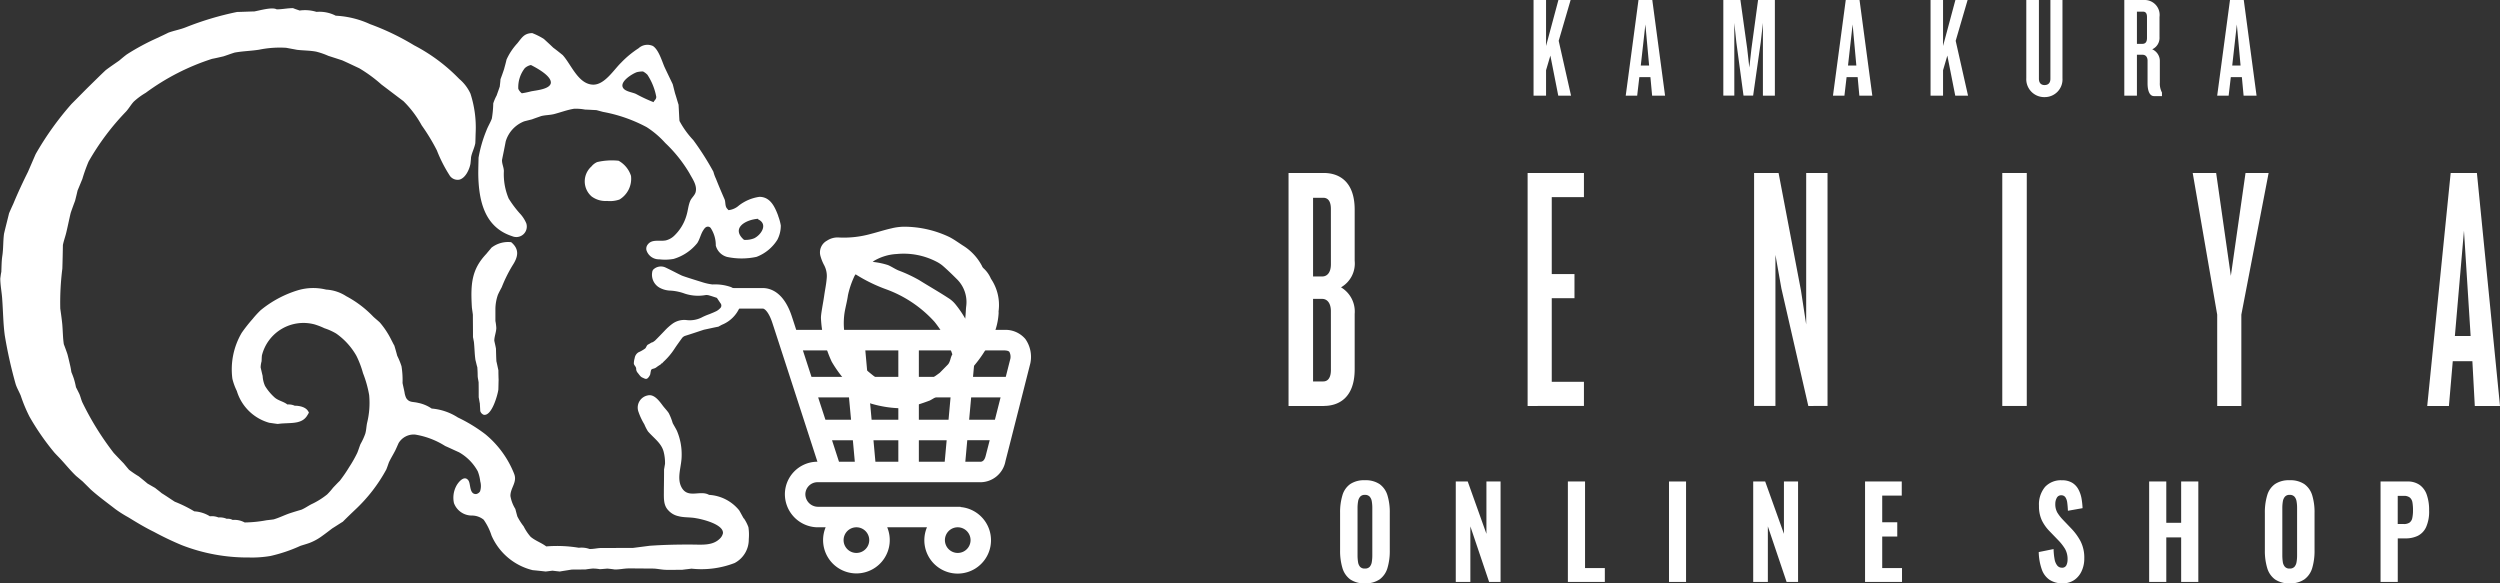 <svg xmlns="http://www.w3.org/2000/svg" width="240" height="56" viewBox="0 0 240 56"><rect x="0" y="0" width="240" height="56" fill="#333333" stroke="none"/><g transform="translate(-447.707 -469.924)"><g transform="translate(576.356 516.028)" style="isolation:isolate"><path d="M578.205,507.8v-9.643h2.566a1.982,1.982,0,0,1,1.187.329,1.924,1.924,0,0,1,.684.944,4.4,4.4,0,0,1,.225,1.5,3.659,3.659,0,0,1-.294,1.618,1.748,1.748,0,0,1-.8.828,2.682,2.682,0,0,1-1.169.244h-.747v4.18Zm1.648-5.559h.578a.956.956,0,0,0,.554-.137.712.712,0,0,0,.266-.436,3.431,3.431,0,0,0,.069-.761,4.308,4.308,0,0,0-.054-.739.787.787,0,0,0-.245-.464.894.894,0,0,0-.6-.166h-.567Z" transform="translate(-478.321 -498.038)" fill="#fff"/><path d="M574.6,507.99a2.336,2.336,0,0,1-1.406-.382,2.077,2.077,0,0,1-.743-1.088,5.7,5.7,0,0,1-.225-1.7v-3.595a5.619,5.619,0,0,1,.225-1.69,2,2,0,0,1,.743-1.071,2.375,2.375,0,0,1,1.406-.371,2.4,2.4,0,0,1,1.421.375,2.05,2.05,0,0,1,.751,1.073,5.568,5.568,0,0,1,.223,1.685v3.595a5.709,5.709,0,0,1-.223,1.7,2.067,2.067,0,0,1-.751,1.088A2.372,2.372,0,0,1,574.6,507.99Zm0-1.419a.592.592,0,0,0,.47-.172.929.929,0,0,0,.2-.464,3.691,3.691,0,0,0,.05-.624V500.75a3.562,3.562,0,0,0-.05-.619.909.909,0,0,0-.2-.458.587.587,0,0,0-.47-.174.553.553,0,0,0-.448.174.909.909,0,0,0-.2.458,3.757,3.757,0,0,0-.05.619v4.561a4.413,4.413,0,0,0,.045.624.909.909,0,0,0,.2.464A.575.575,0,0,0,574.6,506.571Z" transform="translate(-483.448 -498.094)" fill="#fff"/><path d="M566.27,507.8v-9.643h1.646v3.964h1.427v-3.964h1.648V507.8h-1.648v-4.274h-1.427V507.8Z" transform="translate(-488.601 -498.038)" fill="#fff"/><path d="M562.873,507.99a2.219,2.219,0,0,1-1.245-.329,1.985,1.985,0,0,1-.754-.988,5.368,5.368,0,0,1-.3-1.685L562,504.7a6.1,6.1,0,0,0,.1.994,1.306,1.306,0,0,0,.26.595.558.558,0,0,0,.435.2.436.436,0,0,0,.435-.238,1.246,1.246,0,0,0,.113-.547,1.973,1.973,0,0,0-.243-1.018,4.623,4.623,0,0,0-.645-.828l-.838-.868a4.014,4.014,0,0,1-.734-1.025,3.161,3.161,0,0,1-.284-1.406,2.619,2.619,0,0,1,.583-1.827,2.074,2.074,0,0,1,1.6-.637,1.887,1.887,0,0,1,1,.238,1.66,1.66,0,0,1,.6.637,2.909,2.909,0,0,1,.3.87,7.027,7.027,0,0,1,.1.935l-1.406.249c-.013-.294-.035-.552-.065-.774a1.172,1.172,0,0,0-.18-.525.464.464,0,0,0-.4-.188.457.457,0,0,0-.427.255,1.165,1.165,0,0,0-.139.565,1.635,1.635,0,0,0,.193.839,4.026,4.026,0,0,0,.533.685l.819.857a5.46,5.46,0,0,1,.873,1.2,3.456,3.456,0,0,1,.364,1.663,2.809,2.809,0,0,1-.26,1.227,2.071,2.071,0,0,1-.723.857A1.939,1.939,0,0,1,562.873,507.99Z" transform="translate(-493.505 -498.094)" fill="#fff"/><path d="M551.619,507.8v-9.643h3.524v1.356h-1.876v2.56h1.445v1.369h-1.445v3.025h1.9V507.8Z" transform="translate(-501.223 -498.038)" fill="#fff"/><path d="M545.85,507.8v-9.643H547l1.8,5.024v-5.024h1.356V507.8h-1.1l-1.8-5.334V507.8Z" transform="translate(-506.191 -498.038)" fill="#fff"/><path d="M541.508,507.8v-9.643h1.637V507.8Z" transform="translate(-509.933 -498.038)" fill="#fff"/><path d="M536.292,507.8v-9.643h1.648v8.31h1.9V507.8Z" transform="translate(-514.425 -498.038)" fill="#fff"/><path d="M530.521,507.8v-9.643h1.148l1.795,5.024v-5.024h1.358V507.8h-1.1l-1.8-5.334V507.8Z" transform="translate(-519.416 -498.038)" fill="#fff"/><path d="M526.919,507.99a2.34,2.34,0,0,1-1.407-.382,2.087,2.087,0,0,1-.743-1.088,5.7,5.7,0,0,1-.225-1.7v-3.595a5.615,5.615,0,0,1,.225-1.69,2.013,2.013,0,0,1,.743-1.071,2.379,2.379,0,0,1,1.407-.371,2.4,2.4,0,0,1,1.423.375,2.059,2.059,0,0,1,.749,1.073,5.567,5.567,0,0,1,.223,1.685v3.595a5.709,5.709,0,0,1-.223,1.7,2.076,2.076,0,0,1-.749,1.088A2.378,2.378,0,0,1,526.919,507.99Zm0-1.419a.592.592,0,0,0,.47-.172.929.929,0,0,0,.2-.464,3.9,3.9,0,0,0,.048-.624V500.75a3.765,3.765,0,0,0-.048-.619.908.908,0,0,0-.2-.458.587.587,0,0,0-.47-.174.558.558,0,0,0-.448.174.9.9,0,0,0-.2.458,3.566,3.566,0,0,0-.052.619v4.561a4.142,4.142,0,0,0,.047.624.891.891,0,0,0,.193.464A.579.579,0,0,0,526.919,506.571Z" transform="translate(-524.544 -498.094)" fill="#fff"/></g><g transform="translate(571.407 469.924)"><path d="M588.051,502.732l-.233-4.3h-1.882l-.369,4.3h-2.083l2.251-22.366h2.518l2.217,22.366Zm-1.04-16.825-.873,10.107h1.512Z" transform="translate(-474.17 -463.759)" fill="#fff"/><path d="M574.531,493.967v8.765h-2.318v-8.765l-2.351-13.6h2.25l1.411,9.874,1.409-9.874h2.217Z" transform="translate(-483.062 -463.759)" fill="#fff"/><rect width="2.351" height="22.365" transform="translate(68.519 16.607)" fill="#fff"/><path d="M549.591,502.732l-2.585-11.284-.572-3.223v14.507h-2.048V480.366h2.351l2.15,11.284.5,3.256v-14.54h2.049v22.365Z" transform="translate(-499.693 -463.759)" fill="#fff"/><path d="M531.232,502.732V480.366h5.407v2.317h-3.09v7.388h2.182v2.316h-2.182v8.028h3.09v2.316Z" transform="translate(-508.281 -463.759)" fill="#fff"/><path d="M520.739,502.732h-3.393V480.366h3.393c1.31,0,2.956.672,2.956,3.525v4.9a2.637,2.637,0,0,1-1.312,2.552,2.7,2.7,0,0,1,1.312,2.551v5.308c0,2.853-1.646,3.525-2.956,3.525m.672-18.907c0-.773-.3-1.075-.738-1.075H519.7v7.556h.873c.5,0,.84-.4.84-1.176Zm0,9.806c0-.739-.336-1.174-.84-1.174H519.7v7.925h.976c.435,0,.738-.334.738-1.11Z" transform="translate(-517.346 -463.759)" fill="#fff"/><path d="M573.82,479.582l-.167-1.777h-1.062l-.207,1.777h-1.1l1.229-9.184h1.323l1.227,9.184Zm-.65-6.838-.442,3.944h.8Z" transform="translate(-482.134 -470.398)" fill="#fff"/><path d="M568.743,479.623c-.442,0-.622-.549-.622-1.212v-2.194c0-.316-.164-.564-.481-.564H567.1v3.929h-1.212V470.4h1.861a1.434,1.434,0,0,1,1.519,1.626v1.932a1.2,1.2,0,0,1-.7,1.171,1.228,1.228,0,0,1,.731,1.173v2.04a1.807,1.807,0,0,0,.205.938v.344Zm-.677-7.584c0-.357-.124-.523-.385-.523H567.1v3.09h.524c.291,0,.442-.18.442-.567Z" transform="translate(-485.655 -470.397)" fill="#fff"/><path d="M561.947,479.721a1.722,1.722,0,0,1-1.752-1.82v-7.5h1.212v7.558c0,.385.194.605.539.605.37,0,.564-.22.564-.605V470.4h1.158v7.5a1.7,1.7,0,0,1-1.722,1.82" transform="translate(-489.371 -470.398)" fill="#fff"/><path d="M557.006,479.581l-.759-3.847-.412,1.407v2.44h-1.2V470.4h1.2v4.414l1.185-4.414h1.172l-1.144,3.917,1.186,5.266Z" transform="translate(-493.002 -470.398)" fill="#fff"/><path d="M551.5,479.582l-.164-1.777h-1.062l-.207,1.777h-1.1l1.227-9.184h1.323l1.227,9.184Zm-.647-6.838-.442,3.944h.8Z" transform="translate(-496.702 -470.398)" fill="#fff"/><path d="M546.4,479.581V472.6l-.207,1.847-.731,5.13h-.924l-.69-5.13-.193-1.847v6.977H542.6V470.4h1.641l.649,4.648.206,1.834.206-1.834.634-4.648h1.613v9.183Z" transform="translate(-500.861 -470.398)" fill="#fff"/><path d="M539.465,479.582l-.164-1.777h-1.064l-.207,1.777h-1.1l1.226-9.184h1.325l1.227,9.184Zm-.647-6.838-.442,3.944h.8Z" transform="translate(-504.561 -470.398)" fill="#fff"/><path d="M533.948,479.581l-.758-3.847-.414,1.407v2.44h-1.2V470.4h1.2v4.414l1.186-4.414h1.172l-1.144,3.917,1.185,5.266Z" transform="translate(-508.055 -470.398)" fill="#fff"/></g><g transform="translate(447.707 470.708)"><path d="M518.158,491.14a2.5,2.5,0,0,0-2.054-.871h-19.94c-.226-.7-.384-1.181-.436-1.335-.779-2.333-2.079-2.682-2.785-2.682h-2.8a.985.985,0,1,0,0,1.97h2.8c.228,0,.61.417.916,1.335.27.811,3.417,10.519,4.34,13.37h-.124a3.13,3.13,0,0,0-3,3.119,3.184,3.184,0,0,0,3.079,3.173h.834a3.2,3.2,0,1,0,5.91,0h3.817a3.2,3.2,0,1,0,3.226-1.943v-.027h-.28l-9.69,0-.028,0-.029,0-3.7,0a1.215,1.215,0,0,1-1.174-1.206,1.173,1.173,0,0,1,1.109-1.151h15.574a2.464,2.464,0,0,0,2.529-2.03c.37-1.427,2.38-9.362,2.39-9.4A2.98,2.98,0,0,0,518.158,491.14Zm-14.985,19.31a1.231,1.231,0,1,1-1.234-1.231h.007A1.233,1.233,0,0,1,503.173,510.45Zm9.727,0a1.231,1.231,0,1,1-1.235-1.231h.007A1.234,1.234,0,0,1,512.9,510.45Zm3.725-18.072a1.032,1.032,0,0,1,.1.643s-.183.719-.445,1.755h-3.144l.231-2.538H516.1C516.255,492.238,516.525,492.257,516.625,492.378Zm-18.357,4.369h2.96l.2,2.146h-2.461C498.743,498.208,498.506,497.483,498.268,496.746Zm4.938,0h2.76v2.146H503.4Zm2.76-1.97h-2.94l-.229-2.538h3.169Zm1.97-2.538h3.454l-.231,2.538h-3.223Zm-1.97,8.623v2.064h-2.2l-.187-2.064Zm1.97,0h2.67l-.188,2.064h-2.482Zm0-1.97v-2.146h3.044l-.194,2.146Zm5.022-2.146h2.824c-.179.707-.365,1.44-.544,2.146h-2.474Zm-12.141-4.508.231,2.538h-3.42c-.29-.893-.569-1.757-.824-2.538Zm-1.216,8.623h2l.188,2.065h-1.519Zm14.283,2.069-.055-.007-1.432,0,.188-2.064h2.152c-.174.682-.313,1.226-.387,1.509C514.228,502.84,514.032,502.9,513.885,502.93Z" transform="translate(-419.726 -459.383)" fill="#fff"/><path d="M495.35,484.174a1.28,1.28,0,0,0-.59,1.5,4.129,4.129,0,0,0,.342.841,2.231,2.231,0,0,1,.24,1.323c-.045.531-.156,1.049-.231,1.573-.1.724-.333,1.816-.315,2.2a11.11,11.11,0,0,0,1.037,4.178,12.075,12.075,0,0,0,1.374,1.895,8.99,8.99,0,0,0,2.337,2.1,10.8,10.8,0,0,0,3.286.469,19.542,19.542,0,0,0,2.427-.752,11.254,11.254,0,0,0,2.352-1.7,13.842,13.842,0,0,0,1.566-1.275,11.571,11.571,0,0,0,1.672-2.328,9.173,9.173,0,0,0,.687-1.429,6.341,6.341,0,0,0,.317-1.628c.008-.079-.012-.152,0-.229a4.491,4.491,0,0,0-.739-3.1,2.852,2.852,0,0,0-.69-.982.606.606,0,0,1-.173-.25,5.071,5.071,0,0,0-1.839-1.96c-.424-.275-.831-.575-1.28-.806a10.161,10.161,0,0,0-4.243-.992,5.205,5.205,0,0,0-1.343.162c-.665.149-1.317.364-1.978.533a9.652,9.652,0,0,1-2.995.343,1.846,1.846,0,0,0-1.218.315M506.2,496.846a12.342,12.342,0,0,1-1.814,1.139c-2.072.868-2.876.243-3.37-.013a17.443,17.443,0,0,1-2.248-1.744,7.435,7.435,0,0,1-.757-1.164,11.634,11.634,0,0,1-.826-1.345,6.913,6.913,0,0,1-.129-2.606c.092-.578.253-1.131.33-1.7a8.27,8.27,0,0,1,.561-1.709,1.178,1.178,0,0,1,.176-.312,15.112,15.112,0,0,0,2.958,1.447,11.6,11.6,0,0,1,4.606,3.1,10.051,10.051,0,0,1,1.722,3.139c-.191.291-.178.68-.415.961m-4.941-10.595a6.848,6.848,0,0,1,3.816.725,3.108,3.108,0,0,1,.683.459c.437.385.854.791,1.265,1.2a3.086,3.086,0,0,1,.915,2.692c-.03.3-.035.6-.065.9-.007.077-.012.154-.017.229a9.952,9.952,0,0,0-.948-1.385,2.733,2.733,0,0,0-.685-.6c-.92-.6-1.883-1.147-2.807-1.724a13.7,13.7,0,0,0-1.962-.916c-.357-.149-.662-.368-1.012-.518a7.347,7.347,0,0,0-1.322-.291c-.052-.012-.1-.025-.154-.035l.01-.007a4.757,4.757,0,0,1,2.283-.73" transform="translate(-415.984 -461.841)" fill="#fff"/><path d="M477.276,488.734c.107-.24.241-.484.359-.707a13.576,13.576,0,0,1,1.04-2.1c.533-.814.688-1.536-.132-2.226a2.612,2.612,0,0,0-1.893.528c-.154.2-.34.4-.494.595-1.42,1.494-1.521,2.9-1.385,5.159.03.233.067.459.094.69,0,.719.013,1.432.01,2.144.035.157.059.31.089.459.065.59.062,1.154.147,1.732.064.228.107.471.181.7.02.292.034.581.034.853.013.211.064.4.09.593.008.472.008.965.008,1.439.044.193.064.392.111.595.007.224.028.476.037.714a.552.552,0,0,0,.327.365c.769.174,1.343-1.888,1.412-2.41.013-.313.013-.625.025-.931-.012-.308-.02-.608-.02-.921-.064-.285-.121-.576-.193-.876-.022-.4-.032-.8-.04-1.2-.042-.256-.105-.5-.161-.764,0-.412.174-.782.193-1.213a4.661,4.661,0,0,0-.087-.687c0-.385,0-.767,0-1.166a4.283,4.283,0,0,1,.246-1.367" transform="translate(-429.469 -461.235)" fill="#fff"/><path d="M519.1,519.388c-.147-.258-.283-.521-.425-.765a4.018,4.018,0,0,0-2.9-1.493c-.853-.5-2.069.43-2.67-.782-.436-.893.035-1.951.04-2.954a5.742,5.742,0,0,0-.459-2.427c-.119-.241-.261-.465-.4-.728a5.374,5.374,0,0,0-.38-.961c-.189-.283-.429-.507-.636-.8-.293-.386-.776-1.033-1.358-.9a1.19,1.19,0,0,0-.938,1.5,6.215,6.215,0,0,0,.591,1.282,4.334,4.334,0,0,0,.347.676c.563.652,1.293,1.124,1.506,1.958a4.279,4.279,0,0,1,.131,1.173c-.034.158-.054.332-.092.509,0,.639-.008,1.288-.018,1.914.01.785-.084,1.5.429,2.026a1.812,1.812,0,0,0,.968.558c.539.148,1.129.084,1.71.2.621.1,2.621.588,2.566,1.433a1.017,1.017,0,0,1-.308.532c-.719.706-1.752.556-2.826.561-1.352-.005-2.611.025-3.893.115l-1.611.207c-1.037.005-2.079.005-3.132.01-.338.017-.665.1-1.035.094a2.316,2.316,0,0,0-1.03-.118,12.723,12.723,0,0,0-3.131-.13c-.454-.349-1.052-.543-1.5-.925a4.637,4.637,0,0,1-.667-1,5.886,5.886,0,0,1-.606-.952c-.065-.232-.131-.474-.194-.723a3.4,3.4,0,0,1-.471-1.239c-.01-.785.673-1.316.362-2.117a9.386,9.386,0,0,0-2.781-3.822,14.865,14.865,0,0,0-2.626-1.6,5.469,5.469,0,0,0-2.518-.858,3.547,3.547,0,0,0-1.315-.549c-.509-.126-.839-.01-1.129-.462a1.891,1.891,0,0,1-.161-.556c-.057-.293-.131-.592-.189-.885a8.229,8.229,0,0,0-.1-1.611,7.118,7.118,0,0,0-.412-1.006c-.084-.327-.179-.659-.276-.979-.1-.158-.173-.327-.265-.494a8.09,8.09,0,0,0-1.12-1.714c-.194-.185-.422-.364-.637-.565a10.206,10.206,0,0,0-2.6-1.967,3.918,3.918,0,0,0-1.923-.63,5.179,5.179,0,0,0-2.715.064,10.427,10.427,0,0,0-3.566,1.908,8.677,8.677,0,0,0-.774.841,14.654,14.654,0,0,0-1.047,1.328,6.923,6.923,0,0,0-.9,4.419,5.642,5.642,0,0,0,.427,1.173,4.528,4.528,0,0,0,3.114,3.052c.266.034.533.079.809.113.178-.024.375-.046.576-.054.936-.055,1.841.015,2.3-.826.047-.061.178-.285.077-.285-.213-.457-.849-.587-1.323-.587a1.447,1.447,0,0,0-.7-.118c-.4-.31-.918-.364-1.283-.726a4.924,4.924,0,0,1-.861-1.05,2.694,2.694,0,0,1-.231-.962c-.065-.268-.131-.549-.194-.824a2.58,2.58,0,0,1,.092-.588c.01-.177.01-.366.033-.563a4.112,4.112,0,0,1,5.054-2.974,6.522,6.522,0,0,1,.945.367,5.674,5.674,0,0,1,1.132.511,6.554,6.554,0,0,1,1.94,2.139,9.214,9.214,0,0,1,.633,1.665,10.679,10.679,0,0,1,.59,2.1,7.994,7.994,0,0,1-.2,2.683c-.074.359-.074.7-.174,1.031a6.028,6.028,0,0,1-.461,1c-.11.281-.194.565-.308.839a11.769,11.769,0,0,1-.775,1.365,13.97,13.97,0,0,1-.9,1.313c-.218.211-.444.452-.653.671a6.326,6.326,0,0,1-.563.639,7.378,7.378,0,0,1-1.518.944c-.328.17-.611.377-.95.521-.379.111-.715.212-1.089.334-.536.179-1.02.433-1.576.595-.219.035-.457.057-.685.084a12.006,12.006,0,0,1-2.1.212,2.021,2.021,0,0,0-1.151-.241.949.949,0,0,0-.568-.108,1.646,1.646,0,0,0-.8-.131,1.615,1.615,0,0,0-.814-.11,3.191,3.191,0,0,0-1.5-.477,12.686,12.686,0,0,0-1.876-.925c-.427-.273-.826-.554-1.263-.822-.189-.167-.422-.335-.623-.5-.255-.142-.484-.28-.72-.413-.293-.246-.566-.47-.854-.7a9.346,9.346,0,0,1-.935-.635c-.164-.194-.345-.408-.5-.6-.325-.334-.645-.669-.965-1.011a27.658,27.658,0,0,1-3.015-4.862c-.119-.266-.176-.566-.3-.834-.1-.2-.208-.42-.31-.615a7.537,7.537,0,0,0-.208-.839c-.074-.212-.147-.409-.231-.605-.037-.234-.074-.46-.131-.693-.08-.349-.161-.7-.25-1.035-.107-.319-.226-.642-.347-.959-.092-.6-.092-1.276-.147-1.909-.05-.506-.122-1.006-.193-1.51a25.924,25.924,0,0,1,.2-3.842c.023-.747.04-1.51.052-2.258.09-.453.266-.9.36-1.352.139-.588.25-1.153.389-1.731.131-.386.278-.785.419-1.159.085-.332.166-.659.241-.991.154-.359.3-.731.457-1.1a15.679,15.679,0,0,1,.6-1.678,23.985,23.985,0,0,1,3.595-4.8c.273-.3.467-.656.742-.954a6.6,6.6,0,0,1,1.144-.843,22.143,22.143,0,0,1,6.368-3.263c.379-.072.737-.158,1.1-.241.36-.116.688-.243,1.072-.361.787-.145,1.543-.152,2.337-.276a9.865,9.865,0,0,1,2.611-.184c.348.066.7.128,1.042.194.633.074,1.229.059,1.848.177a7.089,7.089,0,0,1,1.154.4c.434.14.888.286,1.337.433.553.246,1.1.511,1.636.76a13.723,13.723,0,0,1,2.126,1.559c.693.524,1.422,1.078,2.116,1.6a10.011,10.011,0,0,1,1.752,2.324,19.014,19.014,0,0,1,1.456,2.4,13.434,13.434,0,0,0,1.2,2.366.911.911,0,0,0,.965.443c.6-.162.96-1,1.059-1.52.024-.217.045-.413.057-.627.085-.462.32-.871.409-1.352.02-.345.02-.691.035-1.033a10.563,10.563,0,0,0-.5-3.721,4.041,4.041,0,0,0-1.08-1.417,16.827,16.827,0,0,0-4.33-3.225,24.052,24.052,0,0,0-4.233-2.034,8.931,8.931,0,0,0-3.291-.809,3.41,3.41,0,0,0-1.846-.366,3.728,3.728,0,0,0-1.621-.13c-.2-.074-.424-.14-.632-.229-.553,0-1.032.116-1.573.116-.425-.249-1.657.116-2.142.2-.548.012-1.089.04-1.663.052a29.135,29.135,0,0,0-4.913,1.469c-.551.221-1.131.315-1.685.521-.315.163-.655.31-.968.468a22.074,22.074,0,0,0-3.018,1.618c-.24.179-.489.389-.729.592-.429.3-.876.6-1.288.913-.59.553-1.166,1.132-1.734,1.685-.526.526-1.037,1.05-1.561,1.572a29,29,0,0,0-3.432,4.8c-.253.576-.492,1.143-.745,1.717-.5,1.006-.953,1.97-1.389,3.025-.142.312-.288.63-.422.944-.157.657-.33,1.309-.482,1.958-.1.742-.057,1.448-.169,2.157-.069.457-.069.994-.092,1.517-.047.2-.069.426-.1.629,0,.655.156,1.387.189,2.044.084,1.143.09,2.305.245,3.433a43.216,43.216,0,0,0,1.04,4.658c.121.381.322.71.489,1.107a14.449,14.449,0,0,0,.839,2.017,23.761,23.761,0,0,0,2.393,3.455c.2.223.431.445.648.683.466.507.921,1.07,1.437,1.562.219.18.419.352.63.528.25.253.508.5.76.757.749.677,1.6,1.289,2.385,1.9a11.608,11.608,0,0,0,1.25.79c.812.5,1.595.974,2.444,1.388a29.286,29.286,0,0,0,2.653,1.269,17.389,17.389,0,0,0,6.482,1.193,10.507,10.507,0,0,0,2.064-.147,14.722,14.722,0,0,0,2.861-.969c.281-.093.566-.169.849-.271a5.016,5.016,0,0,0,1.209-.656c.33-.234.658-.487.993-.743.338-.209.677-.435,1.027-.651.39-.393.794-.78,1.2-1.166a15.194,15.194,0,0,0,2.975-3.851c.085-.216.166-.45.243-.669.186-.4.414-.758.61-1.144.121-.246.208-.464.325-.716a1.693,1.693,0,0,1,1.571-.819,7.689,7.689,0,0,1,2.9,1.1c.446.192.883.406,1.325.6a4.68,4.68,0,0,1,1.8,1.823,3.736,3.736,0,0,1,.24.967,1.633,1.633,0,0,1-.017.961.564.564,0,0,1-.374.261c-.673.03-.506-.962-.744-1.306-.407-.57-1.012.219-1.178.558a2.41,2.41,0,0,0-.211,1.611,1.823,1.823,0,0,0,1.68,1.2,1.8,1.8,0,0,1,1.173.4,5.644,5.644,0,0,1,.757,1.527,5.813,5.813,0,0,0,3.946,3.316c.425.039.836.083,1.25.131.229-.025.434-.054.653-.081.24.032.459.055.7.081.363-.066.764-.12,1.146-.187.444,0,.893-.007,1.315-.01.241-.037.481-.069.709-.089a4.094,4.094,0,0,1,.683.062c.248-.015.467-.036.71-.057.236.022.457.044.693.083.446.019.871-.094,1.372-.1.791,0,1.586.012,2.38.015.419.02.8.12,1.27.123.494,0,1,0,1.489-.007.3-.042.595-.069.884-.108a8.85,8.85,0,0,0,4.134-.541,2.544,2.544,0,0,0,1.36-2.29,4.858,4.858,0,0,0-.035-1.151,3.865,3.865,0,0,0-.432-.844" transform="translate(-447.707 -470.406)" fill="#fff"/><path d="M503.908,489.369c-.31-.817-.734-1.812-1.8-1.816a4.193,4.193,0,0,0-1.977.837,1.77,1.77,0,0,1-.983.441c-.03-.012-.035-.035-.064-.055-.022-.042-.075-.077-.1-.119-.183-.219-.122-.6-.216-.851-.293-.668-.576-1.335-.839-2a3.569,3.569,0,0,1-.24-.663,26.526,26.526,0,0,0-1.933-3.039,8.5,8.5,0,0,1-1.268-1.734.374.374,0,0,1-.064-.184c-.03-.5-.05-.983-.08-1.476-.116-.352-.206-.7-.322-1.044-.089-.318-.154-.613-.24-.928-.27-.565-.539-1.116-.8-1.677-.246-.578-.554-1.633-1.1-1.988a1.26,1.26,0,0,0-1.379.218,9.223,9.223,0,0,0-1.683,1.392c-.707.687-1.591,2.141-2.7,2.1-1.415-.05-2.089-1.956-2.9-2.839-.3-.243-.6-.484-.91-.712-.29-.283-.595-.558-.9-.839a6.555,6.555,0,0,0-1.116-.559c-.786.02-.99.446-1.427.98a5.873,5.873,0,0,0-1.04,1.568c-.067.315-.152.6-.231.9-.107.332-.229.665-.35.988-.008.238-.045.464-.064.687-.094.285-.2.568-.3.859a4.71,4.71,0,0,0-.328.767,9.528,9.528,0,0,1-.136,1.459c-.147.4-.374.749-.523,1.149a12.515,12.515,0,0,0-.752,2.6c-.008.516-.027,1.035-.027,1.548.035,2.692.647,5.152,3.261,5.995a1.006,1.006,0,0,0,1.347-1.243,3.225,3.225,0,0,0-.643-.971,10.394,10.394,0,0,1-1.05-1.41,6.037,6.037,0,0,1-.457-2.636c-.007-.358-.191-.68-.179-1.057.117-.59.243-1.179.352-1.772a2.974,2.974,0,0,1,1.784-1.941c.25-.065.5-.127.745-.189.286-.112.581-.206.874-.313.39-.1.8-.092,1.206-.184.65-.164,1.283-.414,1.971-.523a4.918,4.918,0,0,1,1.042.082c.36.01.724.035,1.09.052.213.055.422.116.637.171a14.349,14.349,0,0,1,4.191,1.466,8.719,8.719,0,0,1,1.776,1.513,13.347,13.347,0,0,1,2.338,2.93c.26.5.772,1.158.571,1.829-.114.327-.4.518-.524.842-.179.441-.2.891-.343,1.355a4.352,4.352,0,0,1-1.223,1.995,1.771,1.771,0,0,1-.772.407c-.6.111-1.31-.144-1.715.382a.641.641,0,0,0-.134.556,1.252,1.252,0,0,0,1.236.878,4.706,4.706,0,0,0,1.372-.04,4.58,4.58,0,0,0,2.275-1.526c.241-.377.32-.819.551-1.193.106-.162.2-.317.372-.367a.344.344,0,0,1,.362.119,3.021,3.021,0,0,1,.489,1.688,1.533,1.533,0,0,0,1.087,1.089,6.75,6.75,0,0,0,2.826-.008,4.066,4.066,0,0,0,2-1.645,2.931,2.931,0,0,0,.328-1.369,4.781,4.781,0,0,0-.258-.926m-23.722-11.946a9,9,0,0,1-.883.184,1.134,1.134,0,0,1-.338-.426,2.982,2.982,0,0,1,.626-1.988,1.242,1.242,0,0,1,.59-.3c.452.236,1.985,1.027,1.908,1.729-.094.6-1.417.7-1.9.8m11.771,1.04a14.653,14.653,0,0,1-1.685-.786c-.348-.172-1.032-.228-1.248-.585-.379-.6.909-1.377,1.332-1.516a2.65,2.65,0,0,1,.576-.064,1.666,1.666,0,0,1,.427.318,5.769,5.769,0,0,1,.849,2.116c.007.268-.251.389-.251.516m9.65,13.065a2.223,2.223,0,0,1-.975.151c-1.29-1.131.178-1.948,1.353-2.022l0,.053c.978.459.3,1.486-.377,1.818" transform="translate(-429.202 -469.441)" fill="#fff"/><path d="M484.465,479.1a6.242,6.242,0,0,0-2.057.129,1.5,1.5,0,0,0-.549.425,1.915,1.915,0,0,0,.027,2.879,2.229,2.229,0,0,0,1.476.427,2.755,2.755,0,0,0,1.193-.137,2.325,2.325,0,0,0,1.106-2.27,2.55,2.55,0,0,0-1.194-1.454" transform="translate(-425.085 -464.453)" fill="#fff"/><path d="M492.145,490.881c.171-.089.3-.172.449-.231a3.121,3.121,0,0,0,1.595-1.6,1.529,1.529,0,0,0-.848-1.983,4.619,4.619,0,0,0-1.76-.243,5.412,5.412,0,0,1-.978-.218c-.147-.047-1.749-.538-1.97-.64-.126-.059-.253-.122-.377-.184-.394-.2-.784-.4-1.178-.586a1.048,1.048,0,0,0-1.174.2.431.431,0,0,0-.1.231,1.423,1.423,0,0,0,.715,1.514,2.282,2.282,0,0,0,.95.27,4.683,4.683,0,0,1,1.436.285,4.064,4.064,0,0,0,1.915.164.918.918,0,0,1,.363-.007c.286.075.568.174.829.26.119.183.229.337.333.5a.349.349,0,0,1-.045.516,1.34,1.34,0,0,1-.333.253c-.218.109-.449.2-.675.293a6.167,6.167,0,0,0-.631.261,2.568,2.568,0,0,1-1.511.313,1.948,1.948,0,0,0-1.4.342,5.393,5.393,0,0,0-.744.663c-.3.315-.606.633-.916.941a1.334,1.334,0,0,1-.26.181.309.309,0,0,0-.1.029c-.109.059-.193.122-.3.172-.172.075-.177.261-.3.39a3.383,3.383,0,0,1-.652.373.789.789,0,0,0-.36.56,1.827,1.827,0,0,0-.08.518c.025.181.2.271.223.471a.583.583,0,0,0,.151.421c.132.157.253.37.436.449.283.124.4.228.6-.023a.975.975,0,0,0,.169-.3,3.364,3.364,0,0,1,.075-.39c.054-.106.141-.112.251-.146a.688.688,0,0,0,.278-.137c.114-.087.236-.164.355-.24a.409.409,0,0,0,.149-.159l.015.044c.06-.07.114-.129.171-.184a6.452,6.452,0,0,0,1.013-1.2c.229-.352.479-.69.725-1.033a.629.629,0,0,1,.333-.24c.586-.183,1.166-.379,1.777-.581C490.979,491.127,491.942,490.91,492.145,490.881Z" transform="translate(-423.189 -460.3)" fill="#fff"/></g></g></svg>